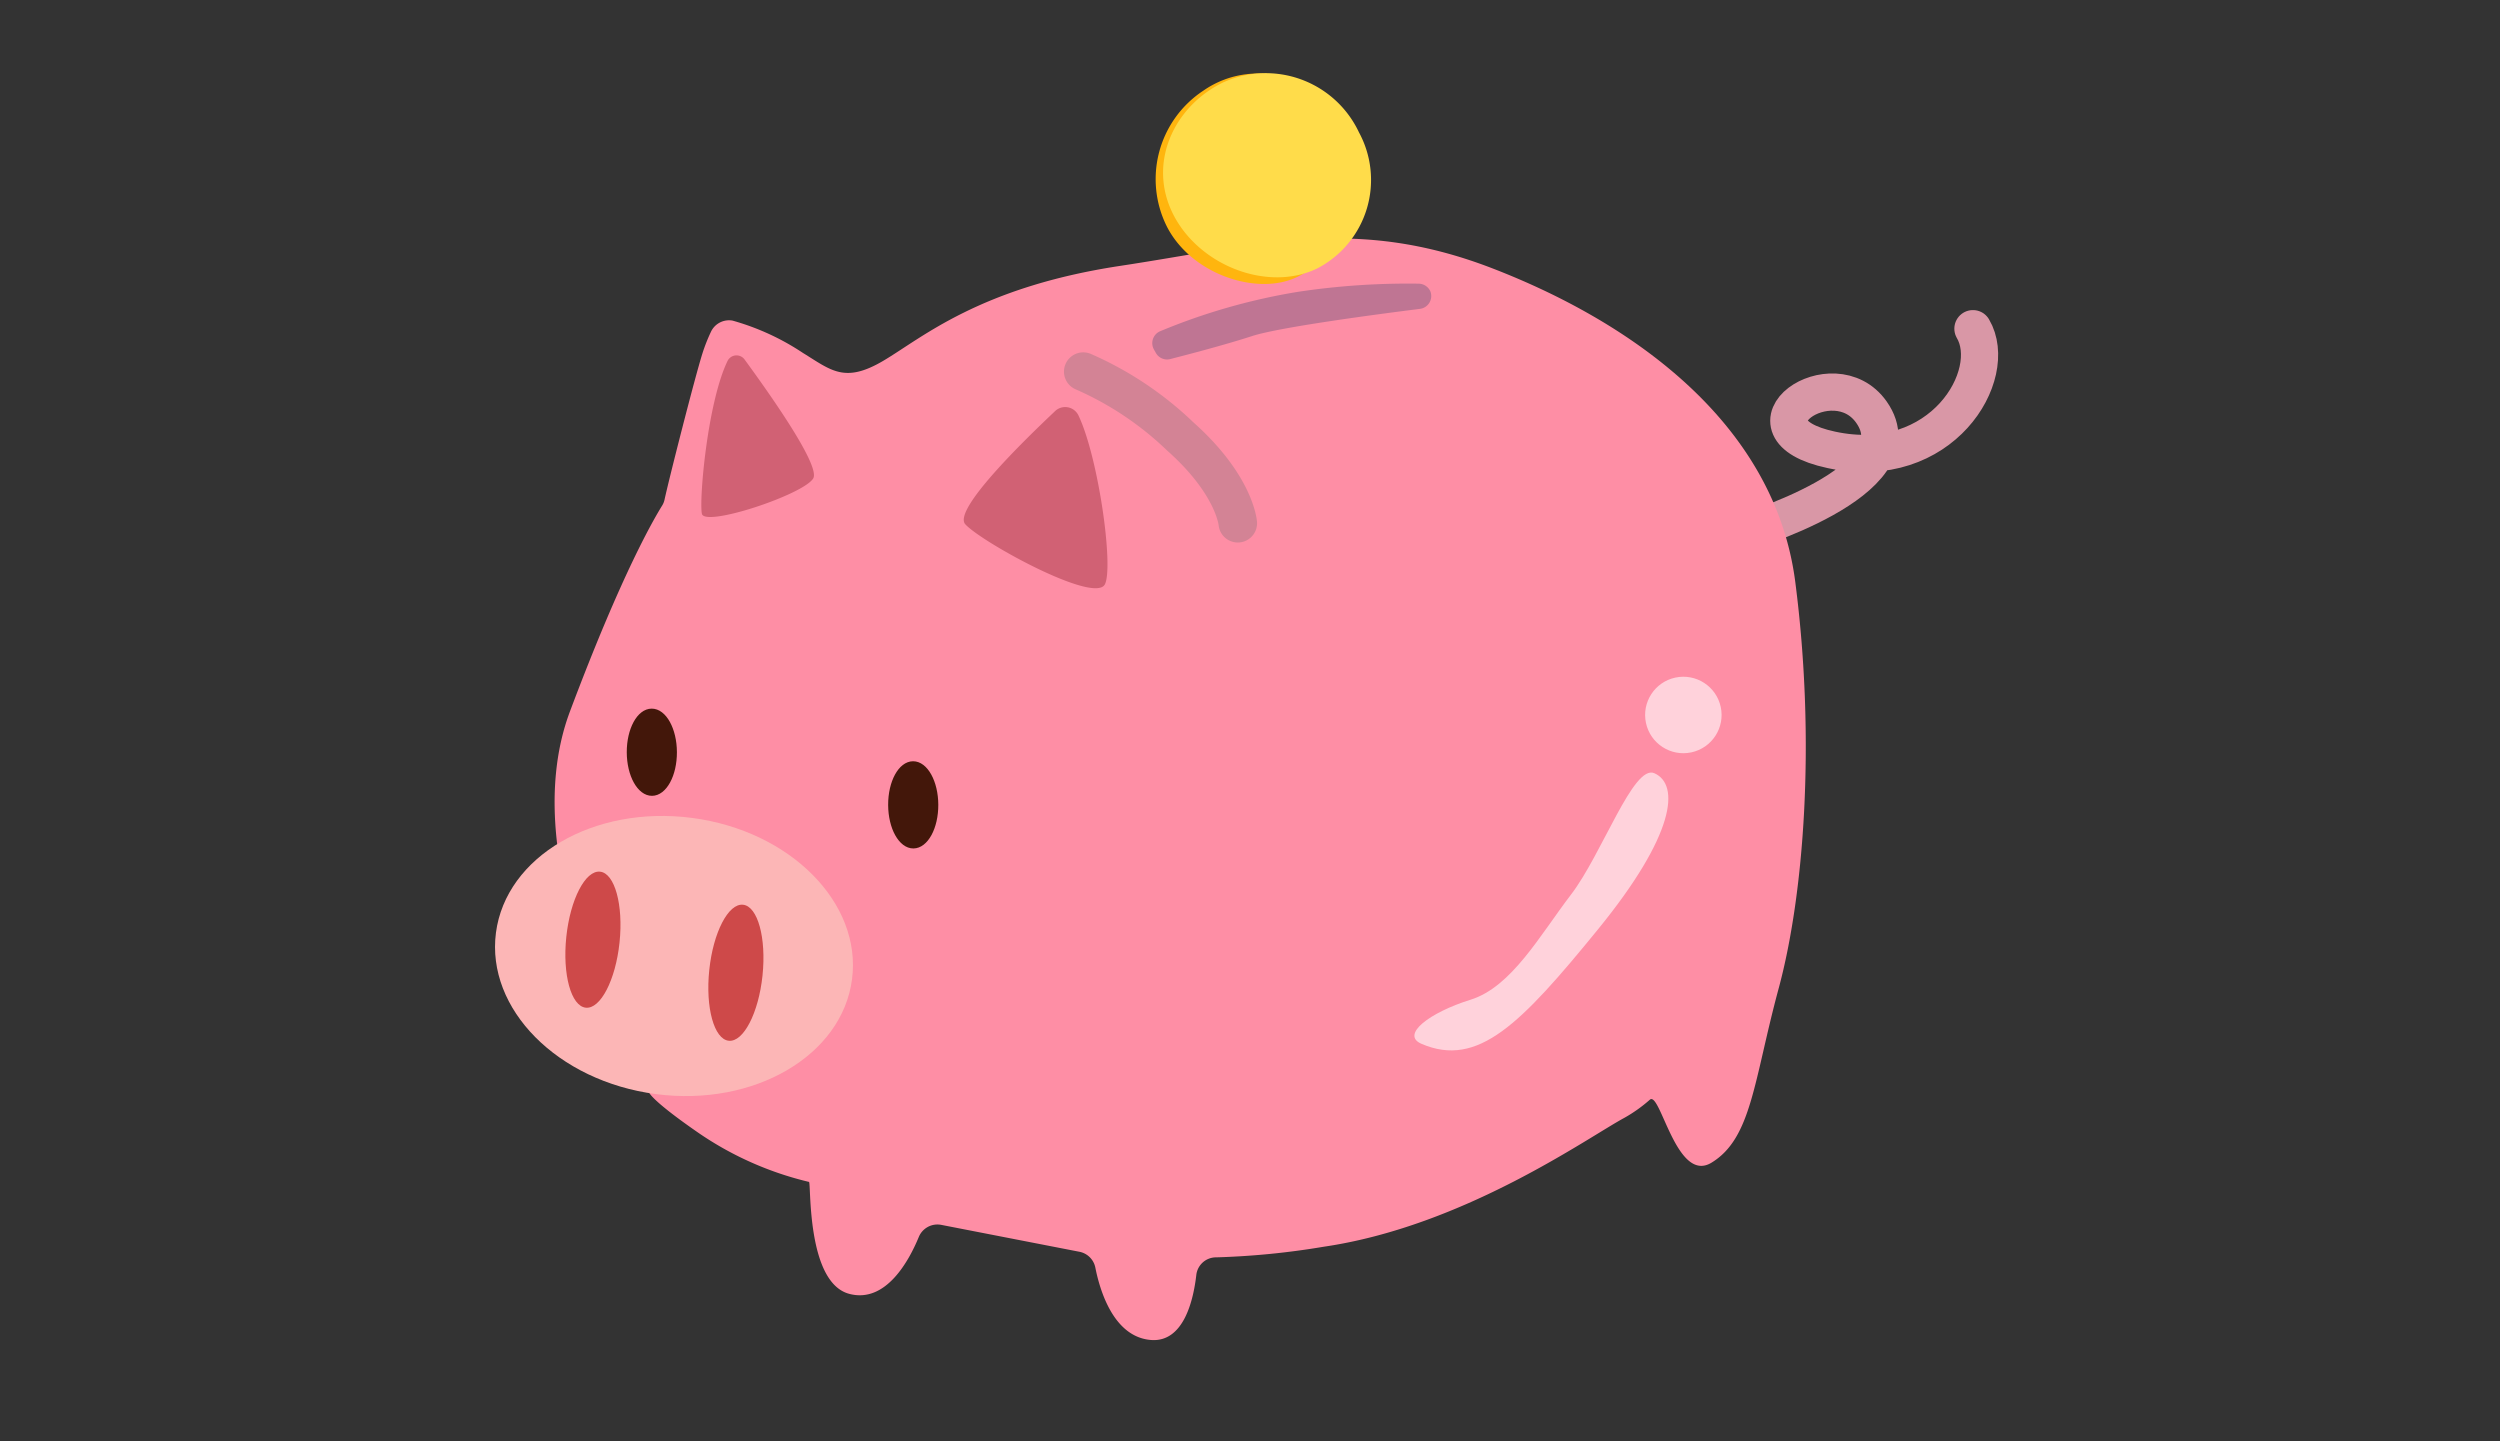 <svg xmlns="http://www.w3.org/2000/svg" xmlns:xlink="http://www.w3.org/1999/xlink" viewBox="0 0 170 98"><rect x="0" y="0" width="170" height="98" fill="#333333" stroke="none"/><defs><style>.cls-1,.cls-2,.cls-4{fill:none;}.cls-2{stroke:#d997a6;stroke-width:2.53px;}.cls-2,.cls-4{stroke-linecap:round;stroke-linejoin:round;}.cls-3{fill:#fe8ea5;}.cls-4{stroke:#d38395;stroke-width:2.62px;}.cls-5{fill:#43170a;stroke:#43170a;stroke-width:0.33px;}.cls-6{fill:#bf7593;}.cls-7{clip-path:url(#clip-path);}.cls-8{fill:#fcb6b6;}.cls-9{fill:#ce4949;}.cls-10{clip-path:url(#clip-path-2);}.cls-11{fill:#d16174;}.cls-12{opacity:0.6;}.cls-13{fill:#fff;}.cls-14{fill:#ffb50e;}.cls-15{fill:#ffdc4a;}</style><clipPath id="clip-path"><ellipse class="cls-1" cx="45.84" cy="65.01" rx="9.47" ry="12.21" transform="translate(-24.58 102.02) rotate(-82.54)"/></clipPath><clipPath id="clip-path-2"><path class="cls-1" d="M72.53,27.19s-8,7.2-6.89,8.41,8.77,5.43,9.49,4.09S74.24,28,72.53,27.19Z"/></clipPath></defs><g id="レイヤー_2" data-name="レイヤー 2"><g id="レイヤー_4" data-name="レイヤー 4"><path class="cls-2" d="M118.33,36.29s12.24-3.55,8.93-8.26c-2.6-3.7-9.5,1.11-2.73,2.56,7.51,1.61,11.48-5.11,9.63-8.24"/><path class="cls-3" d="M45,34.42a1.27,1.27,0,0,0,.19-.45c.29-1.35,2.05-8.27,2.57-9.92a11.74,11.74,0,0,1,.6-1.52,1.36,1.36,0,0,1,1.45-.73A16.83,16.83,0,0,1,54.6,24c1.92,1.18,2.83,2.09,5.47.53s6.54-5,16.1-6.45,16-3.43,25.32.17,19.18,10.4,20.59,21.33.57,21.34-1.13,27.63-1.83,10.2-4.58,11.86c-2.37,1.42-3.47-4.91-4.18-4.29A10,10,0,0,1,110.48,76C108,77.33,99.57,83.38,90,84.78a53,53,0,0,1-7.29.72,1.35,1.35,0,0,0-1.36,1.19c-.2,1.75-.87,4.59-3.07,4.43-2.55-.19-3.49-3.36-3.8-4.94a1.37,1.37,0,0,0-1.08-1.06L64,83.29a1.37,1.37,0,0,0-1.52.82c-.67,1.63-2.25,4.54-4.74,3.87-2.93-.79-2.57-7.61-2.73-7.61a22.46,22.46,0,0,1-7.39-3.25c-3.29-2.26-3.47-2.81-3.47-2.81s-9.54-14.9-5.39-25.94C42.32,38.89,44.49,35.26,45,34.42Z"/><path class="cls-4" d="M73.66,25.27a22.54,22.54,0,0,1,6.6,4.41c3.71,3.3,3.91,5.9,3.91,5.9"/><ellipse class="cls-5" cx="44.33" cy="51.15" rx="1.54" ry="2.8" transform="translate(-0.21 0.18) rotate(-0.23)"/><ellipse class="cls-5" cx="62.1" cy="54.73" rx="1.54" ry="2.8" transform="translate(-0.22 0.25) rotate(-0.23)"/><path class="cls-6" d="M78.47,23.77a.88.88,0,0,1,.43-1.25,41.89,41.89,0,0,1,9.39-2.68,50.12,50.12,0,0,1,8.2-.55.89.89,0,0,1,.77.51h0A.88.88,0,0,1,96.58,21c-2.77.35-9.55,1.24-11.43,1.85s-4.38,1.26-5.55,1.56a.87.87,0,0,1-1-.41Z"/><ellipse class="cls-8" cx="45.84" cy="65.01" rx="9.47" ry="12.21" transform="translate(-24.58 102.02) rotate(-82.54)"/><ellipse class="cls-9" cx="50.04" cy="66.15" rx="4.65" ry="1.82" transform="translate(-20.97 109.01) rotate(-84.01)"/><ellipse class="cls-9" cx="40.32" cy="63.9" rx="4.65" ry="1.82" transform="translate(-27.44 97.33) rotate(-84.01)"/><path class="cls-11" d="M73.34,28.26A1,1,0,0,0,71.7,28c-2,1.89-6.94,6.68-6.06,7.65,1.1,1.21,8.77,5.43,9.49,4.09C75.74,38.57,74.7,31.13,73.34,28.26Z"/><path class="cls-11" d="M49.48,24.53a.68.68,0,0,1,1.14-.1c1.46,2,5.2,7.21,4.68,8.1-.65,1.1-7.37,3.33-7.57,2.41S48.1,27.37,49.48,24.53Z"/><g class="cls-12"><circle class="cls-13" cx="114.47" cy="48.63" r="2.6" transform="translate(-7.64 25) rotate(-12.07)"/></g><g class="cls-12"><path class="cls-13" d="M112.5,52.58c1.74.78,1.42,4.17-3.84,10.62s-8.16,9.43-12,7.78c-1.44-.62.55-2.13,3.34-3s4.71-4.38,6.83-7.15S111.07,51.94,112.5,52.58Z"/></g><path class="cls-14" d="M88.28,18.8c-2.71,1.37-7.24-.11-8.92-3.37a7.2,7.2,0,0,1,2.46-9.26c3.61-2.52,8.61-.7,10.39,2.79S92.21,16.81,88.28,18.8Z"/><path class="cls-15" d="M89.6,18.24c-3.33,1.64-8-.13-9.8-3.62s0-7.36,3.34-9A7,7,0,0,1,92.41,9,6.78,6.78,0,0,1,89.6,18.24Z"/></g><g id="レイヤー_1-2" data-name="レイヤー 1"><rect class="cls-1" width="170" height="98"/></g></g></svg>